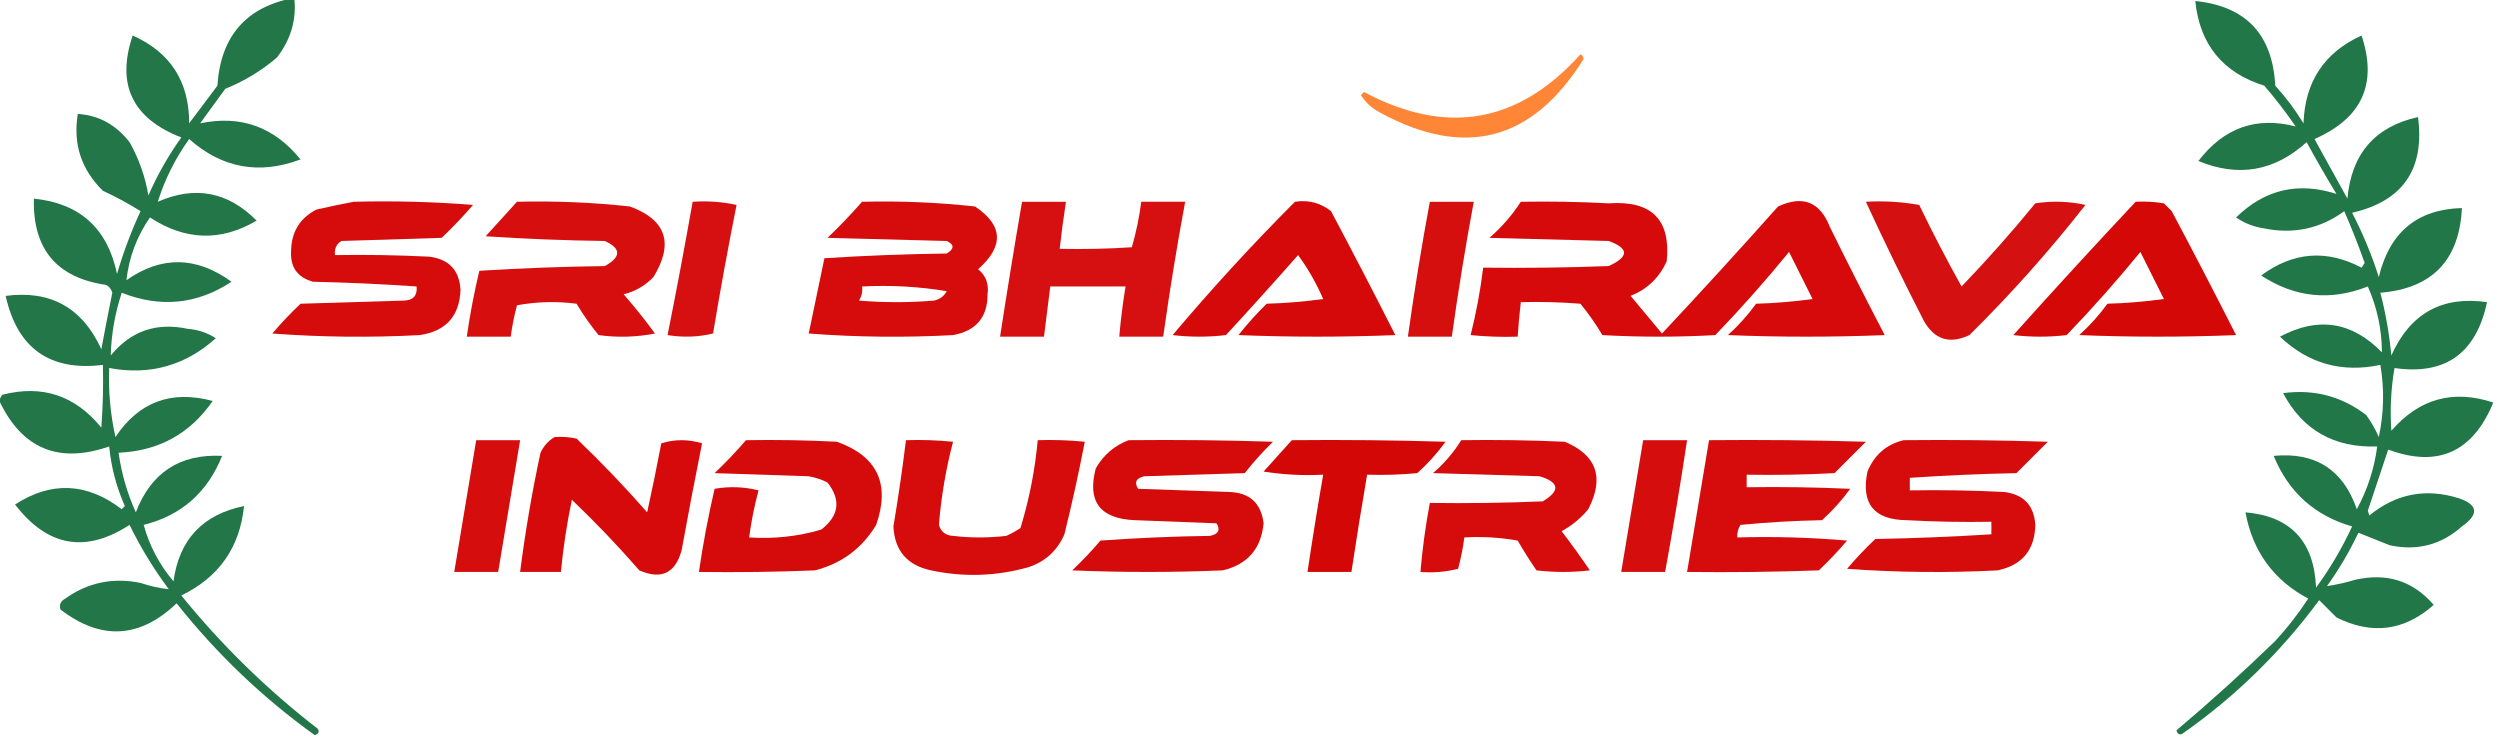 <?xml version="1.0" encoding="UTF-8"?>
<svg width="66.146mm" height="19.552mm" version="1.1" viewBox="0 0 66.146 19.552" xmlns="http://www.w3.org/2000/svg">
<g transform="translate(-15.875 -95.25)" clip-rule="evenodd" fill-rule="evenodd" shape-rendering="geometricPrecision">
<g transform="matrix(.083 0 0 .083 9.26 71.912)" image-rendering="optimizeQuality">
<path d="m173.5 280.5c0.783 6.848-1.051 13.181-5.5 19-4.927 4.216-10.427 7.55-16.5 10-2.667 3.667-5.333 7.333-8 11 12.922-2.716 23.589 1.117 32 11.5-13.201 4.956-25.034 2.789-35.5-6.5-4.445 6.224-7.779 12.891-10 20 11.866-5.212 22.366-3.212 31.5 6-11.359 6.728-22.692 6.395-34-1-4.176 6.027-6.676 12.694-7.5 20 11.128-7.811 22.295-7.644 33.5 0.5-10.969 7.214-22.636 8.381-35 3.5-2.149 6.568-3.315 13.235-3.5 20 6.4-7.801 14.567-10.634 24.5-8.5 3.29 0.253 6.29 1.253 9 3-9.733 8.742-21.066 11.909-34 9.5-0.279 7.427 0.387 14.76 2 22 7.485-11.22 17.819-15.054 31-11.5-7.208 10.44-17.208 15.94-30 16.5 0.916 6.584 2.75 12.918 5.5 19 4.855-12.673 14.022-18.673 27.5-18-4.642 11.649-12.976 18.982-25 22 1.847 6.694 5.014 12.694 9.5 18 1.819-13.319 9.319-21.319 22.5-24-1.36 13.218-8.027 22.718-20 28.5 12.816 15.815 27.316 29.982 43.5 42.5 0.591 0.983 0.257 1.65-1 2-16.578-11.909-31.244-25.909-44-42-11.761 11.221-24.095 11.887-37 2-0.507-1.496-0.007-2.663 1.5-3.5 7.216-5.142 15.216-6.808 24-5 3.009 1.028 6.009 1.695 9 2-4.794-6.417-8.961-13.25-12.5-20.5-14.02 9.128-26.186 6.961-36.5-6.5 11.543-7.483 22.876-6.983 34 1.5l1-1c-2.69-6.068-4.356-12.402-5-19-16.097 5.585-27.763 0.751-35-14.5 0.145-0.772 0.478-1.439 1-2 12.7-3.239 23.2 0.261 31.5 10.5 0.5-6.658 0.666-13.325 0.5-20-16.938 2.071-27.271-5.262-31-22 14.3-1.887 24.467 3.779 30.5 17 1.12-6.007 2.287-12.007 3.5-18-0.318-1.147-0.984-1.981-2-2.5-15.744-2.284-23.41-11.451-23-27.5 14.657 1.488 23.491 9.488 26.5 24 2.009-6.86 4.509-13.527 7.5-20-3.805-2.405-7.805-4.572-12-6.5-6.905-6.786-9.571-14.952-8-24.5 6.642 0.412 12.142 3.412 16.5 9 2.993 5.311 4.993 10.978 6 17 2.867-6.573 6.367-12.739 10.5-18.5-15.623-6.073-20.79-16.906-15.5-32.5 12.019 5.352 18.019 14.685 18 28 3-4 6-8 9-12 1.04-15.833 9.207-25.167 24.5-28z" fill="#0a6834" opacity=".9"/>
</g>
<g transform="matrix(.083 0 0 .083 9.26 71.912)" image-rendering="optimizeQuality">
<path d="m779.5 281.5c16.133 1.636 24.633 10.636 25.5 27 3.385 3.717 6.385 7.717 9 12 0.446-13.252 6.613-22.586 18.5-28 5.154 15.373 0.154 26.373-15 33 3.5 6.333 7 12.667 10.5 19 1.272-14.289 8.772-22.956 22.5-26 2.185 16.628-4.815 26.795-21 30.5 3.426 6.619 6.26 13.452 8.5 20.5 3.42-14.282 12.254-21.616 26.5-22-0.806 16.636-9.473 25.636-26 27 1.704 6.559 2.871 13.226 3.5 20 5.996-13.41 16.163-19.077 30.5-17-3.47 16.342-13.303 23.342-29.5 21-1.119 6.641-1.453 13.308-1 20 8.875-10.238 19.709-13.238 32.5-9-6.531 15.856-17.698 20.856-33.5 15-2.148 6.445-4.315 12.945-6.5 19.5 0.167 0.5 0.333 1 0.5 1.5 8.481-6.946 17.981-8.779 28.5-5.5 6.167 2.104 6.501 5.104 1 9-6.617 5.87-14.284 7.87-23 6-3.474-1.419-6.807-2.752-10-4-2.816 5.963-6.149 11.63-10 17 2.955-0.419 5.955-1.086 9-2 10.098-2.299 18.431 0.367 25 8-9.36 8.31-19.693 9.644-31 4l-5.5-5.5c-12.207 16.541-26.707 30.708-43.5 42.5-0.983 0.591-1.65 0.257-2-1 10.736-9.06 21.236-18.56 31.5-28.5 3.882-4.214 7.382-8.714 10.5-13.5-11.047-5.894-17.714-15.061-20-27.5 14.385 1.225 21.885 9.225 22.5 24 4.477-6.121 8.31-12.621 11.5-19.5-11.974-3.475-20.307-10.975-25-22.5 13.303-1.267 22.136 4.4 26.5 17 3.394-6.236 5.561-12.903 6.5-20-13.722 0.483-23.722-5.184-30-17 9.891-1.32 18.724 1.013 26.5 7 1.586 2.17 2.92 4.504 4 7 1.646-7.634 1.813-15.301 0.5-23-12.301 2.593-22.968-0.407-32-9 12.12-6.483 22.953-4.817 32.5 5-0.031-7.321-1.531-14.321-4.5-21-11.943 4.706-23.276 3.539-34-3.5 10.182-7.54 20.849-8.373 32-2.5 0.333-0.5 0.667-1 1-1.5-1.971-5.579-4.137-11.079-6.5-16.5-7.632 5.565-16.132 7.398-25.5 5.5-3.298-0.487-6.298-1.653-9-3.5 9.135-8.924 19.802-11.424 32-7.5-3.293-5.418-6.46-10.918-9.5-16.5-10.278 9.281-21.778 11.281-34.5 6 8.115-10.594 18.448-14.261 31-11-3.091-4.514-6.425-8.847-10-13-13.245-4.144-20.578-13.144-22-27z" fill="#0a6834" opacity=".902"/>
</g>
<g transform="matrix(.083 0 0 .083 9.26 71.912)" image-rendering="optimizeQuality">
<path d="m583.5 298.5c0.597 0.235 0.93 0.735 1 1.5-16.287 26.155-37.954 31.822-65 17-2.476-1.309-4.476-3.142-6-5.5l1-1c26.236 14.015 49.236 10.015 69-12z" fill="#ff6500" opacity=".789"/>
</g>
<g transform="matrix(.083 0 0 .083 9.26 71.912)" image-rendering="optimizeQuality">
<path d="m192.5 345.5c12.684-0.332 25.351 1e-3 38 1-3.151 3.651-6.484 7.151-10 10.5-10.667 0.333-21.333 0.667-32 1-1.607 1.049-2.273 2.549-2 4.5 10.006-0.166 20.006 0 30 0.5 6.267 0.766 9.601 4.266 10 10.5-0.302 8.431-4.635 13.264-13 14.5-15.677 0.833-31.344 0.666-47-0.5 2.817-3.318 5.817-6.485 9-9.5 11-0.333 22-0.667 33-1 2.947-0.112 4.28-1.612 4-4.5-10.967-0.766-21.967-1.266-33-1.5-5.036-1.396-7.369-4.729-7-10 0.121-5.911 2.788-10.245 8-13 4.109-0.944 8.109-1.778 12-2.5z" fill="#d40000" opacity=".95"/>
</g>
<g transform="matrix(.083 0 0 .083 9.26 71.912)" image-rendering="optimizeQuality">
<path d="m244.5 345.5c12.039-0.308 24.039 0.192 36 1.5 11.582 4.259 14.082 11.759 7.5 22.5-2.626 2.731-5.793 4.564-9.5 5.5 3.523 4.022 6.857 8.189 10 12.5-5.972 1.164-11.972 1.33-18 0.5-2.58-3.158-4.913-6.492-7-10-6.359-0.831-12.693-0.664-19 0.5-0.882 3.291-1.548 6.624-2 10h-14c1.01-7.062 2.344-14.062 4-21 13.321-0.833 26.654-1.333 40-1.5 5.256-2.929 5.256-5.595 0-8-12.68-0.167-25.346-0.667-38-1.5 3.355-3.687 6.689-7.353 10-11z" fill="#d40000" opacity=".944"/>
</g>
<g transform="matrix(.083 0 0 .083 9.26 71.912)" image-rendering="optimizeQuality">
<path d="m300.5 345.5c4.714-0.327 9.38 7e-3 14 1-2.713 13.613-5.213 27.279-7.5 41-4.748 1.135-9.581 1.302-14.5 0.5 2.825-14.115 5.492-28.282 8-42.5z" fill="#d40000" opacity=".935"/>
</g>
<g transform="matrix(.083 0 0 .083 9.26 71.912)" image-rendering="optimizeQuality">
<path d="m354.5 345.5c12.039-0.308 24.039 0.192 36 1.5 8.982 5.984 9.316 12.651 1 20 2.474 2.041 3.474 4.708 3 8 0.015 7.327-3.652 11.66-11 13-15.344 0.833-30.678 0.666-46-0.5 1.667-8 3.333-16 5-24 12.987-0.833 25.987-1.333 39-1.5 2.457-1.512 2.457-2.846 0-4-12.667-0.333-25.333-0.667-38-1 3.87-3.702 7.537-7.536 11-11.5zm0 27c9.168-0.47 18.168 0.03 27 1.5-0.876 1.585-2.209 2.585-4 3-8 0.667-16 0.667-24 0 0.88-1.356 1.214-2.856 1-4.5z" fill="#d40000" opacity=".954"/>
</g>
<g transform="matrix(.083 0 0 .083 9.26 71.912)" image-rendering="optimizeQuality">
<path d="m405.5 345.5h14c-0.775 4.984-1.442 9.984-2 15 7.674 0.166 15.341 0 23-0.5 1.373-4.732 2.373-9.565 3-14.5h14c-2.658 14.28-4.991 28.614-7 43h-14c0.449-5.363 1.116-10.696 2-16h-24c-0.667 5.333-1.333 10.667-2 16h-14c2.204-14.352 4.537-28.685 7-43z" fill="#d40000" opacity=".935"/>
</g>
<g transform="matrix(.083 0 0 .083 9.26 71.912)" image-rendering="optimizeQuality">
<path d="m492.5 345.5c4.339-0.654 8.173 0.346 11.5 3 6.961 13.088 13.794 26.255 20.5 39.5-16.667 0.667-33.333 0.667-50 0 2.766-3.522 5.766-6.855 9-10 6.028-0.17 12.028-0.67 18-1.5-2.176-5.028-4.843-9.694-8-14-7.54 8.553-15.207 17.053-23 25.5-5.667 0.667-11.333 0.667-17 0 12.443-14.756 25.443-28.922 39-42.5z" fill="#d40000" opacity=".961"/>
</g>
<g transform="matrix(.083 0 0 .083 9.26 71.912)" image-rendering="optimizeQuality">
<path d="m535.5 345.5h14c-2.658 14.28-4.991 28.614-7 43h-14c2.009-14.386 4.342-28.72 7-43z" fill="#d30000" opacity=".944"/>
</g>
<g transform="matrix(.083 0 0 .083 9.26 71.912)" image-rendering="optimizeQuality">
<path d="m564.5 345.5c9.339-0.166 18.673 0 28 0.5 13.697-0.971 19.864 5.196 18.5 18.5-2.363 5.197-6.197 8.863-11.5 11 3.344 4.04 6.677 8.04 10 12 12.489-13.324 24.823-26.824 37-40.5 7.88-3.657 13.38-1.49 16.5 6.5 5.706 11.578 11.539 23.078 17.5 34.5-16.667 0.667-33.333 0.667-50 0 3.37-3.035 6.37-6.368 9-10 6.028-0.17 12.028-0.67 18-1.5l-7.5-15c-7.462 9.131-15.295 17.964-23.5 26.5-12 0.667-24 0.667-36 0-2.087-3.508-4.42-6.842-7-10-6.325-0.5-12.658-0.666-19-0.5-0.442 3.654-0.776 7.321-1 11-5.011 0.166-10.011-1e-3 -15-0.5 1.777-7.055 3.111-14.221 4-21.5 13.337 0.167 26.671 0 40-0.5 6.522-2.967 6.522-5.634 0-8-12.667-0.333-25.333-0.667-38-1 3.916-3.41 7.249-7.243 10-11.5z" fill="#d40000" opacity=".96"/>
</g>
<g transform="matrix(.083 0 0 .083 9.26 71.912)" image-rendering="optimizeQuality">
<path d="m674.5 345.5c5.706-0.329 11.372 5e-3 17 1 4.245 8.824 8.745 17.49 13.5 26 8.205-8.536 16.038-17.369 23.5-26.5 5.364-0.829 10.698-0.663 16 0.5-11.463 14.629-23.797 28.462-37 41.5-6.274 2.967-11.108 1.467-14.5-4.5-6.472-12.608-12.638-25.275-18.5-38z" fill="#d30000" opacity=".934"/>
</g>
<g transform="matrix(.083 0 0 .083 9.26 71.912)" image-rendering="optimizeQuality">
<path d="m760.5 345.5c3.018-0.165 6.018 2e-3 9 0.5l2.5 2.5c6.961 13.088 13.794 26.255 20.5 39.5-16.667 0.667-33.333 0.667-50 0 3.37-3.035 6.37-6.368 9-10 6.028-0.17 12.028-0.67 18-1.5l-7.5-15c-7.462 9.131-15.295 17.964-23.5 26.5-5.667 0.667-11.333 0.667-17 0 12.894-14.389 25.894-28.555 39-42.5z" fill="#d40000" opacity=".966"/>
</g>
<g transform="matrix(.083 0 0 .083 9.26 71.912)" image-rendering="optimizeQuality">
<path d="m256.5 420.5c2.357-0.163 4.69 3e-3 7 0.5 7.865 7.53 15.365 15.364 22.5 23.5 1.609-7.324 3.109-14.658 4.5-22 4.333-1.333 8.667-1.333 13 0-2.272 11.299-4.439 22.632-6.5 34-1.977 7.405-6.477 9.572-13.5 6.5-6.802-7.803-13.969-15.303-21.5-22.5-1.602 7.61-2.769 15.277-3.5 23h-13c1.625-12.751 3.792-25.418 6.5-38 1.025-2.187 2.525-3.854 4.5-5z" fill="#d40000" opacity=".96"/>
</g>
<g transform="matrix(.083 0 0 .083 9.26 71.912)" image-rendering="optimizeQuality">
<path d="m231.5 421.5h14c-2.333 14-4.667 28-7 42h-14c2.333-14 4.667-28 7-42z" fill="#d30000" opacity=".947"/>
</g>
<g transform="matrix(.083 0 0 .083 9.26 71.912)" image-rendering="optimizeQuality">
<path d="m317.5 421.5c9.672-0.166 19.339 0 29 0.5 12.888 4.611 17.054 13.445 12.5 26.5-4.472 7.46-10.972 12.294-19.5 14.5-12.329 0.5-24.662 0.667-37 0.5 1.294-8.932 2.96-17.765 5-26.5 4.702-0.828 9.369-0.662 14 0.5-1.323 4.937-2.323 9.937-3 15 7.837 0.532 15.503-0.301 23-2.5 5.683-4.417 6.349-9.417 2-15-1.892-0.973-3.892-1.64-6-2-10-0.333-20-0.667-30-1 3.537-3.369 6.871-6.869 10-10.5z" fill="#d40000" opacity=".958"/>
</g>
<g transform="matrix(.083 0 0 .083 9.26 71.912)" image-rendering="optimizeQuality">
<path d="m368.5 421.5c5.011-0.166 10.011 1e-3 15 0.5-2.277 8.717-3.777 17.551-4.5 26.5 0.652 2.223 2.152 3.39 4.5 3.5 5.667 0.667 11.333 0.667 17 0 1.581-0.707 3.081-1.54 4.5-2.5 2.8-9.134 4.634-18.467 5.5-28 5.011-0.166 10.011 1e-3 15 0.5-1.895 9.859-4.062 19.692-6.5 29.5-2.247 5.212-6.08 8.712-11.5 10.5-10.24 2.883-20.573 3.217-31 1-7.622-1.619-11.622-6.285-12-14 1.53-9.147 2.863-18.314 4-27.5z" fill="#d40000" opacity=".957"/>
</g>
<g transform="matrix(.083 0 0 .083 9.26 71.912)" image-rendering="optimizeQuality">
<path d="m439.5 421.5c15.337-0.167 30.67 0 46 0.5-3.234 3.145-6.234 6.478-9 10-10.667 0.333-21.333 0.667-32 1-2.624 0.576-3.291 1.91-2 4 9.667 0.333 19.333 0.667 29 1 6.547 0.215 10.213 3.548 11 10-0.772 8.104-5.105 13.104-13 15-16 0.667-32 0.667-48 0 3.183-3.015 6.183-6.182 9-9.5 11.652-0.833 23.319-1.333 35-1.5 2.624-0.576 3.291-1.91 2-4-8.667-0.333-17.333-0.667-26-1-11.124-0.439-15.291-5.939-12.5-16.5 2.463-4.302 5.963-7.302 10.5-9z" fill="#d40000" opacity=".958"/>
</g>
<g transform="matrix(.083 0 0 .083 9.26 71.912)" image-rendering="optimizeQuality">
<path d="m491.5 421.5c16.337-0.167 32.67 0 49 0.5-2.63 3.632-5.63 6.965-9 10-5.323 0.499-10.656 0.666-16 0.5-1.775 10.316-3.442 20.649-5 31h-14c1.538-10.355 3.204-20.689 5-31-6.368 0.33-12.702-4e-3 -19-1 3.022-3.353 6.022-6.687 9-10z" fill="#d30000" opacity=".969"/>
</g>
<g transform="matrix(.083 0 0 .083 9.26 71.912)" image-rendering="optimizeQuality">
<path d="m545.5 421.5c11.005-0.167 22.005 0 33 0.5 10.2 4.259 12.7 11.426 7.5 21.5-2.397 2.9-5.23 5.233-8.5 7 3.123 4.078 6.123 8.245 9 12.5-5.667 0.667-11.333 0.667-17 0-2.125-3.082-4.125-6.249-6-9.5-5.628-0.995-11.294-1.329-17-1-0.452 3.376-1.118 6.709-2 10-3.945 0.991-7.945 1.324-12 1 0.627-7.389 1.627-14.723 3-22 12.005 0.167 24.005 0 36-0.5 5.635-3.399 5.302-6.066-1-8-11.333-0.333-22.667-0.667-34-1 3.585-3.078 6.585-6.578 9-10.5z" fill="#d40000" opacity=".956"/>
</g>
<g transform="matrix(.083 0 0 .083 9.26 71.912)" image-rendering="optimizeQuality">
<path d="m603.5 421.5h14c-2.117 14.037-4.451 28.037-7 42h-14c2.333-14 4.667-28 7-42z" fill="#d40000" opacity=".947"/>
</g>
<g transform="matrix(.083 0 0 .083 9.26 71.912)" image-rendering="optimizeQuality">
<path d="m624.5 421.5c16.67-0.167 33.337 0 50 0.5l-10 10c-9.327 0.5-18.661 0.666-28 0.5v4c11.005-0.167 22.005 0 33 0.5-2.63 3.632-5.63 6.965-9 10-8.686 0.168-17.352 0.668-26 1.5-0.746 1.236-1.079 2.57-1 4 11.686-0.332 23.352 1e-3 35 1-2.817 3.318-5.817 6.485-9 9.5-13.996 0.5-27.996 0.667-42 0.5 2.334-14.001 4.667-28.001 7-42z" fill="#d40000" opacity=".955"/>
</g>
<g transform="matrix(.083 0 0 .083 9.26 71.912)" image-rendering="optimizeQuality">
<path d="m686.5 421.5c15.337-0.167 30.67 0 46 0.5l-10 10c-11.366 0.232-22.699 0.732-34 1.5v4c10.006-0.166 20.006 0 30 0.5 6.267 0.766 9.601 4.266 10 10.5-0.16 7.995-4.16 12.828-12 14.5-16.01 0.833-32.01 0.666-48-0.5 2.817-3.318 5.817-6.485 9-9.5 12.366-0.226 24.699-0.726 37-1.5v-4c-9.006 0.166-18.006 0-27-0.5-10.457-0.122-14.624-5.288-12.5-15.5 2.194-5.329 6.027-8.662 11.5-10z" fill="#d40000" opacity=".956"/>
</g>
</g>
</svg>
